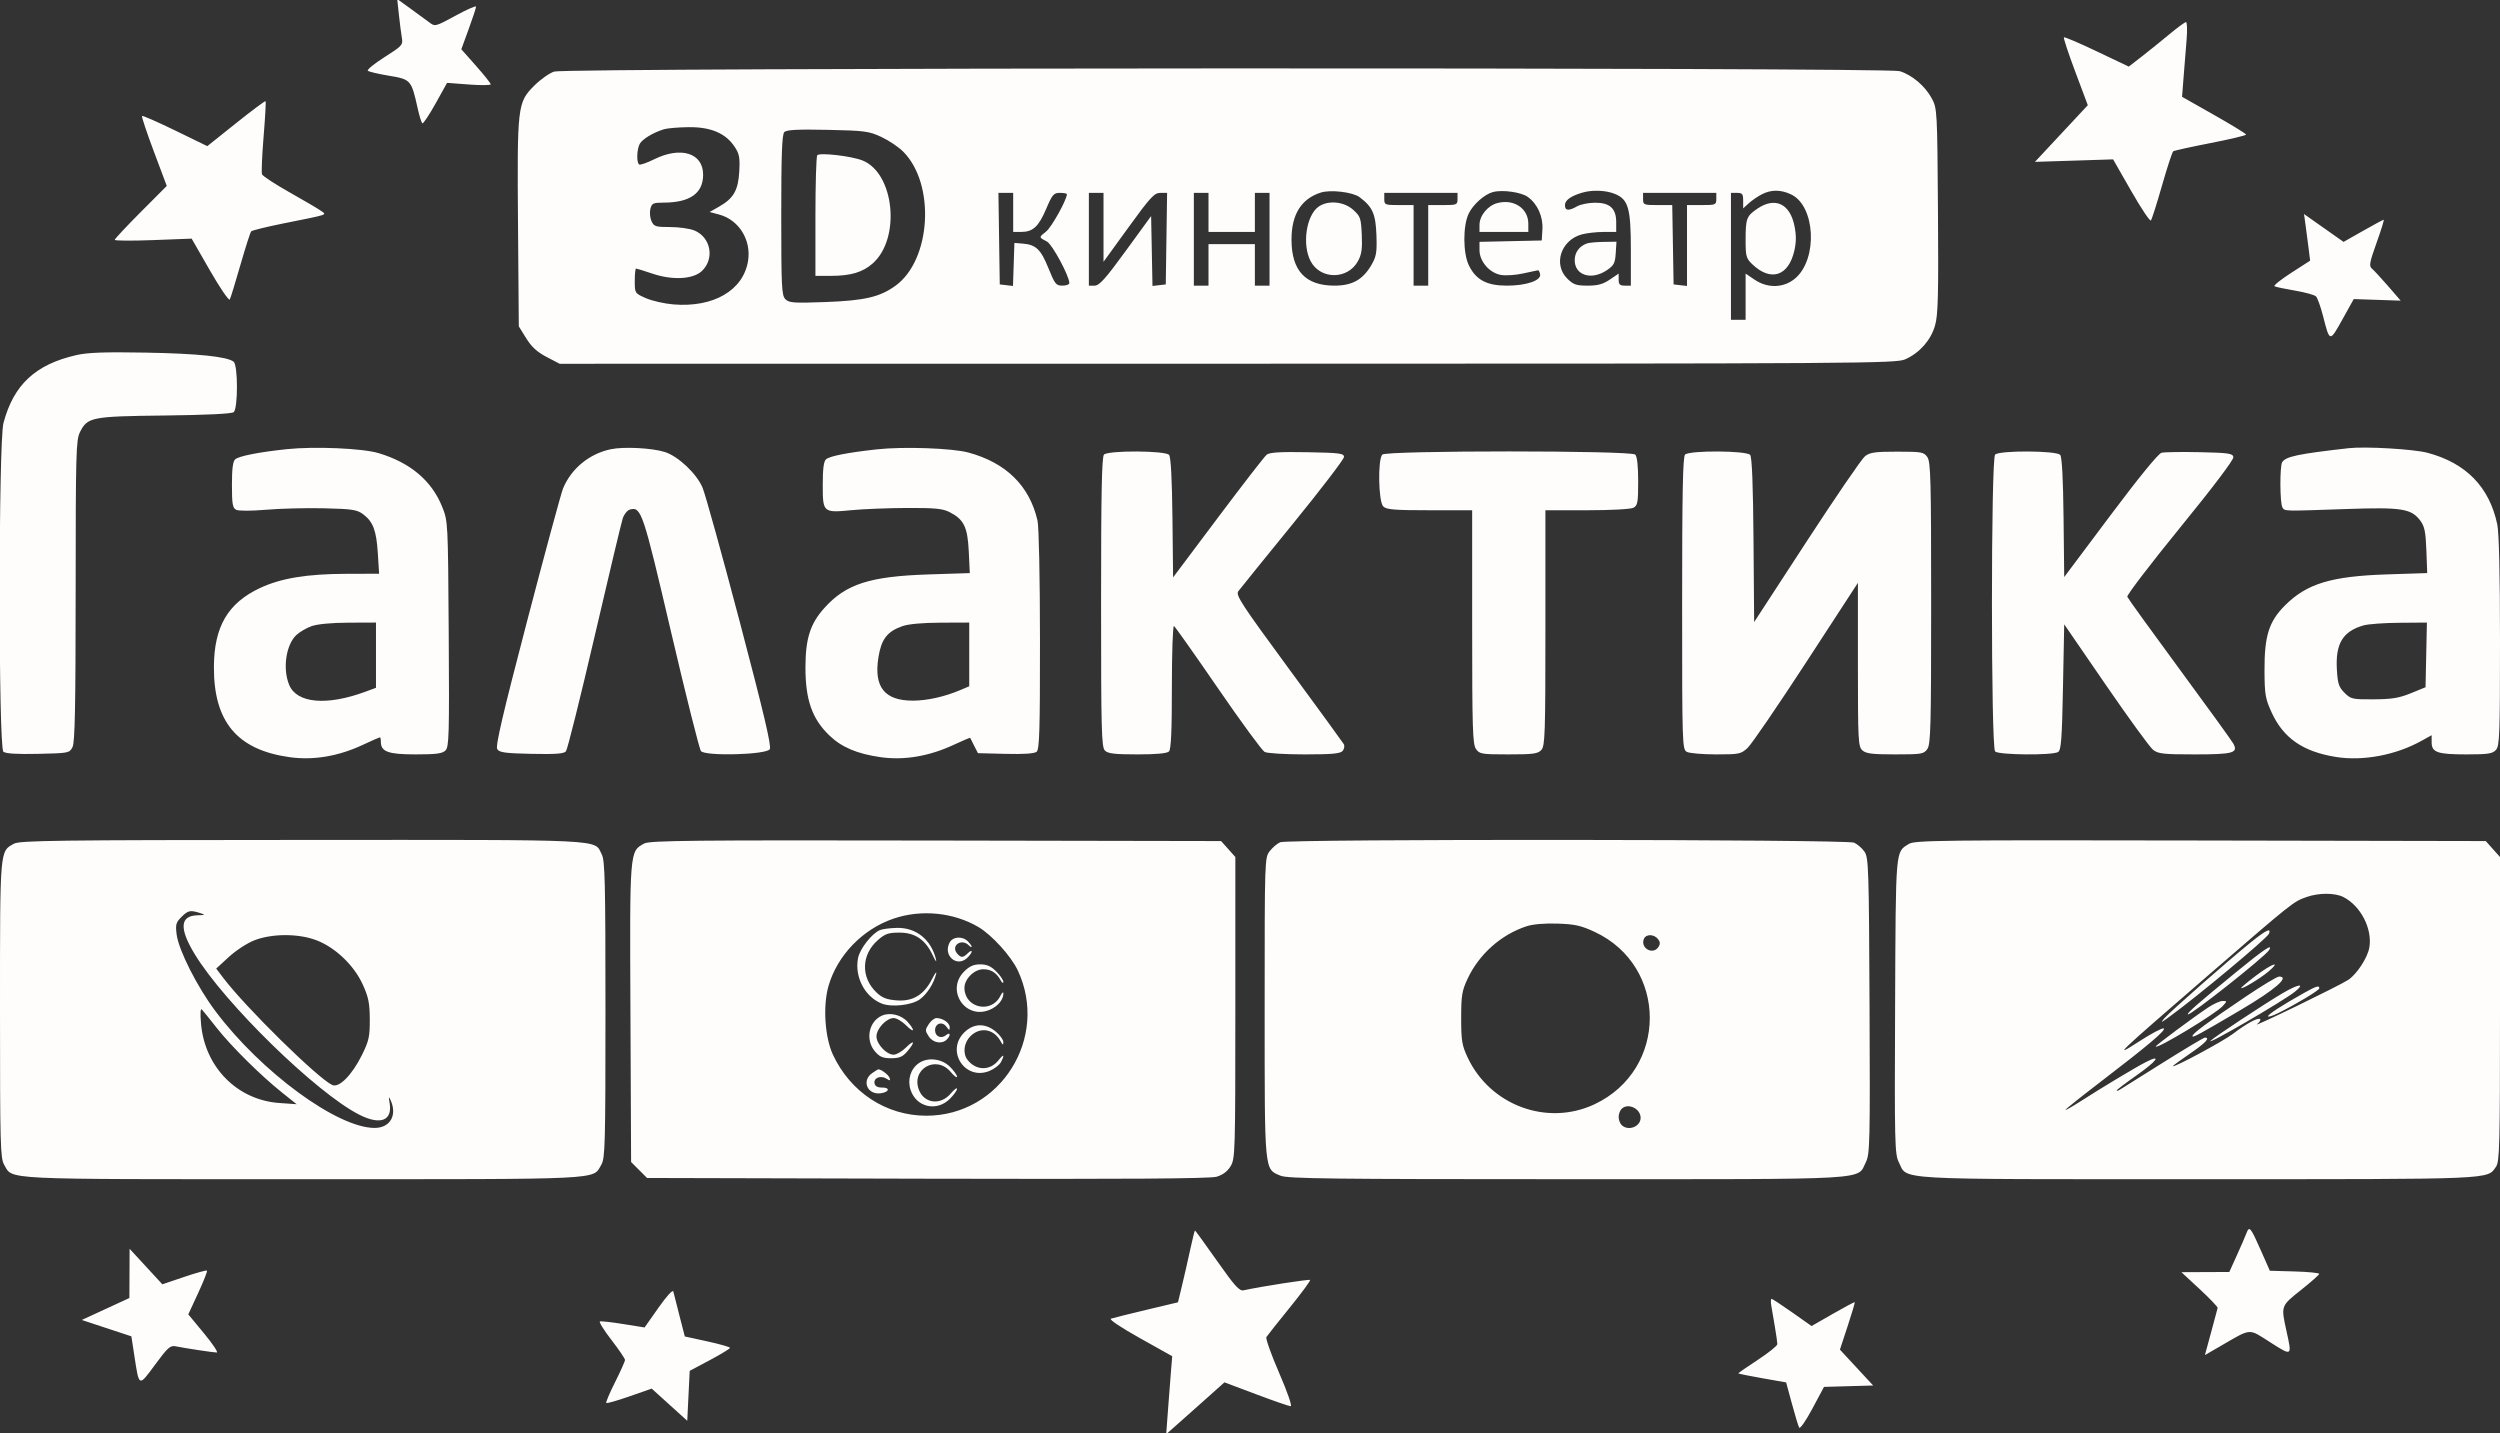 <svg xmlns="http://www.w3.org/2000/svg" width="1024" height="587" viewBox="0 0 1024 587" version="1.1"><rect x="0" y="0" width="1024" height="587" fill="#333333" stroke="none"/><path d="M 163.389 6.054 C 163.769 9.599, 164.319 13.864, 164.610 15.531 C 165.111 18.396, 164.721 18.828, 157.495 23.405 C 153.289 26.069, 150.220 28.580, 150.674 28.986 C 151.128 29.391, 155.041 30.308, 159.369 31.023 C 168.260 32.493, 168.517 32.784, 171.059 44.296 C 171.763 47.483, 172.638 50.276, 173.005 50.503 C 173.371 50.729, 175.797 47.095, 178.397 42.426 L 183.124 33.937 192.062 34.612 C 196.978 34.983, 201 34.945, 201 34.527 C 201 34.110, 198.290 30.711, 194.977 26.975 L 188.955 20.181 191.977 11.899 C 193.640 7.344, 195 3.217, 195 2.728 C 195 2.238, 191.229 3.894, 186.619 6.407 C 178.372 10.902, 178.200 10.946, 175.869 9.186 C 174.566 8.202, 171.069 5.644, 168.099 3.502 L 162.697 -0.393 163.389 6.054 M 888.500 14.100 C 885.200 16.844, 880.126 20.932, 877.225 23.186 L 871.949 27.283 858.889 21.061 C 851.705 17.638, 845.623 15.043, 845.373 15.293 C 845.123 15.544, 847.224 21.900, 850.042 29.418 L 855.165 43.088 844.341 54.694 L 833.517 66.299 849.525 65.788 L 865.533 65.278 872.916 78.189 C 876.977 85.290, 880.616 90.740, 881.003 90.300 C 881.390 89.860, 883.440 83.425, 885.558 76 C 887.676 68.575, 889.751 62.258, 890.168 61.963 C 890.586 61.668, 897.469 60.151, 905.464 58.592 C 913.459 57.034, 919.998 55.475, 919.997 55.129 C 919.995 54.783, 914.093 51.160, 906.882 47.078 L 893.772 39.656 894.400 31.578 C 894.746 27.135, 895.300 20.238, 895.632 16.250 C 895.964 12.262, 895.845 9.025, 895.367 9.056 C 894.890 9.087, 891.800 11.356, 888.500 14.100 M 227 29.314 C 225.075 29.924, 221.410 32.509, 218.856 35.058 C 211.952 41.949, 211.800 43.247, 212.178 92.080 L 212.500 133.661 215.515 138.536 C 217.710 142.084, 219.987 144.172, 223.880 146.206 L 229.228 149 502.864 148.978 C 765.711 148.957, 776.658 148.884, 780.500 147.129 C 786.357 144.454, 790.844 139.343, 792.580 133.371 C 793.834 129.060, 794.035 121.257, 793.792 86.351 C 793.506 45.305, 793.457 44.420, 791.279 40.347 C 788.552 35.247, 783.148 30.661, 778.078 29.141 C 772.714 27.535, 232.080 27.703, 227 29.314 M 96.666 50.472 L 84.916 59.861 71.763 53.459 C 64.529 49.938, 58.411 47.256, 58.168 47.499 C 57.925 47.742, 60.107 54.289, 63.018 62.048 L 68.311 76.156 57.655 86.844 C 51.795 92.723, 47 97.851, 47 98.240 C 47 98.628, 54.087 98.675, 62.750 98.344 L 78.500 97.741 86 110.799 C 90.125 117.980, 93.781 123.326, 94.124 122.678 C 94.467 122.030, 96.427 115.650, 98.480 108.500 C 100.533 101.350, 102.517 95.170, 102.890 94.766 C 103.263 94.362, 109.178 92.905, 116.034 91.527 C 135.092 87.698, 133.865 88.106, 131.499 86.372 C 130.399 85.567, 124.624 82.166, 118.665 78.815 C 112.706 75.464, 107.600 72.122, 107.319 71.388 C 107.037 70.655, 107.331 63.698, 107.971 55.928 C 108.611 48.159, 108.973 41.640, 108.775 41.442 C 108.578 41.244, 103.129 45.308, 96.666 50.472 M 271.994 52.934 C 267.531 54.292, 263.084 56.974, 262.030 58.945 C 260.805 61.233, 260.663 66.674, 261.810 67.382 C 262.255 67.658, 265.014 66.698, 267.941 65.249 C 278.890 59.830, 288 62.687, 288 71.539 C 288 79.189, 282.627 82.982, 271.769 82.994 C 267.523 82.999, 266.972 83.264, 266.392 85.574 C 266.037 86.989, 266.244 89.239, 266.852 90.574 C 267.858 92.783, 268.544 93, 274.511 93 C 278.115 93, 282.595 93.640, 284.466 94.421 C 291.195 97.233, 292.788 106.032, 287.471 111.027 C 283.864 114.415, 275.467 114.861, 267.282 112.099 C 263.861 110.944, 260.824 110, 260.532 110 C 260.239 110, 260 112.275, 260 115.056 C 260 120.092, 260.018 120.120, 264.532 122.117 C 267.024 123.220, 272.087 124.375, 275.782 124.684 C 292.226 126.061, 304.476 118.933, 306.406 106.864 C 307.775 98.304, 302.654 90.061, 294.624 87.899 L 290.663 86.832 294.488 84.666 C 300.471 81.277, 302.382 77.957, 302.806 70.218 C 303.120 64.467, 302.836 62.996, 300.828 60 C 297.179 54.552, 291.079 51.983, 282.038 52.086 C 277.892 52.133, 273.372 52.515, 271.994 52.934 M 321.250 54.119 C 320.302 55.091, 320 63.295, 320 88.129 C 320 117.605, 320.169 121.026, 321.701 122.558 C 323.199 124.056, 325.136 124.195, 337.951 123.724 C 354.149 123.128, 360.378 121.682, 366.808 117.024 C 381.446 106.420, 383.207 75.361, 369.923 62.077 C 368.047 60.201, 364.034 57.511, 361.006 56.099 C 355.926 53.731, 354.223 53.505, 339 53.185 C 326.531 52.923, 322.195 53.152, 321.250 54.119 M 334.750 63.569 C 334.337 63.989, 334 75.283, 334 88.667 L 334 113 340.250 112.994 C 348.442 112.987, 353.297 111.556, 357.424 107.933 C 369.033 97.740, 366.403 70.979, 353.276 65.727 C 348.781 63.929, 335.873 62.425, 334.750 63.569 M 540.914 78.897 C 532.960 81.487, 529 87.871, 529 98.104 C 529 110.886, 534.691 116.995, 546.602 116.998 C 553.898 117, 558.243 114.558, 561.771 108.470 C 563.750 105.055, 564.032 103.356, 563.786 96.323 C 563.482 87.628, 562.195 84.728, 556.879 80.759 C 554.063 78.657, 544.926 77.591, 540.914 78.897 M 611.500 78.666 C 608.006 79.605, 603.340 83.764, 601.552 87.531 C 599.165 92.561, 599.223 103.751, 601.662 108.725 C 604.560 114.636, 608.993 117, 617.180 117 C 625.190 117, 631.321 114.906, 630.827 112.340 C 630.647 111.406, 630.275 110.665, 630 110.693 C 629.725 110.722, 626.965 111.312, 623.866 112.005 C 620.768 112.699, 616.632 112.966, 614.677 112.599 C 610.024 111.726, 606 107.020, 606 102.453 L 606 99.060 618.750 98.780 L 631.500 98.500 631.773 94 C 632.092 88.742, 629.790 83.587, 625.824 80.681 C 623.138 78.713, 615.384 77.622, 611.500 78.666 M 647.942 78.948 C 643.301 80.356, 641 82.043, 641 84.035 C 641 86.340, 642.532 86.482, 646 84.500 C 647.375 83.714, 650.638 83.055, 653.250 83.035 C 659.381 82.990, 662 85.373, 662 91 L 662 95 656.750 95.006 C 653.862 95.009, 649.841 95.472, 647.814 96.035 C 639.341 98.388, 636.115 108.269, 641.923 114.077 C 644.437 116.591, 645.607 117, 650.284 117 C 654.417 117, 656.594 116.408, 659.360 114.530 L 663 112.060 663 114.530 C 663 116.498, 663.508 117, 665.500 117 L 668 117 668 102.468 C 668 85.348, 666.988 81.729, 661.568 79.464 C 657.823 77.899, 652.111 77.683, 647.942 78.948 M 721.500 79.662 C 719.850 80.531, 717.487 82.167, 716.250 83.296 L 714 85.349 714 82.174 C 714 79.455, 713.642 79, 711.500 79 L 709 79 709 105 L 709 131 712 131 L 715 131 715 121.530 L 715 112.060 718.640 114.530 C 724.104 118.239, 730.809 117.985, 735.468 113.894 C 744.660 105.823, 743.518 84.321, 733.649 79.638 C 729.357 77.601, 725.394 77.609, 721.500 79.662 M 409.228 97.750 L 409.500 116.500 412.210 116.813 L 414.920 117.125 415.210 108.313 L 415.500 99.500 418.979 99.785 C 424.328 100.223, 426.349 102.172, 429.456 109.890 C 432.062 116.363, 432.572 117, 435.159 117 C 436.722 117, 438 116.521, 438 115.934 C 438 113.083, 430.992 100.069, 428.858 98.958 C 425.438 97.176, 425.442 97.226, 428.496 94.825 C 430.731 93.067, 437 81.786, 437 79.522 C 437 79.235, 435.718 79, 434.150 79 C 431.591 79, 431.017 79.667, 428.524 85.531 C 425.417 92.842, 423.082 95, 418.277 95 L 415 95 415 87 L 415 79 411.978 79 L 408.956 79 409.228 97.750 M 446 98 L 446 117 448.375 117 C 450.278 117, 452.810 114.171, 461.125 102.750 L 471.500 88.500 471.778 102.814 L 472.056 117.127 474.778 116.814 L 477.500 116.500 477.772 97.750 L 478.044 79 475.253 79 C 472.813 79, 471.175 80.777, 462.231 93.118 L 452 107.237 452 93.118 L 452 79 449 79 L 446 79 446 98 M 489 98 L 489 117 492 117 L 495 117 495 108.500 L 495 100 504.500 100 L 514 100 514 108.500 L 514 117 517 117 L 520 117 520 98 L 520 79 517 79 L 514 79 514 87 L 514 95 504.500 95 L 495 95 495 87 L 495 79 492 79 L 489 79 489 98 M 567 81.500 C 567 83.889, 567.267 84, 573 84 L 579 84 579 100.500 L 579 117 582 117 L 585 117 585 100.500 L 585 84 591 84 C 596.733 84, 597 83.889, 597 81.500 L 597 79 582 79 L 567 79 567 81.500 M 673 81.500 C 673 83.888, 673.268 84, 678.975 84 L 684.950 84 685.225 100.250 L 685.500 116.500 688.250 116.816 L 691 117.133 691 100.566 L 691 84 697 84 C 702.733 84, 703 83.889, 703 81.500 L 703 79 688 79 L 673 79 673 81.500 M 613.313 83.176 C 609.358 84.229, 606 88.343, 606 92.135 L 606 95 616 95 L 626 95 626 91.611 C 626 85.351, 620.037 81.387, 613.313 83.176 M 540.117 84.631 C 535.018 88.202, 533.260 100.259, 536.853 107.016 C 540.881 114.591, 552.020 114.582, 556.191 107 C 557.715 104.229, 558.047 101.969, 557.783 96.146 C 557.474 89.304, 557.225 88.590, 554.210 85.896 C 550.423 82.512, 543.969 81.933, 540.117 84.631 M 719.858 85.450 C 715.360 88.507, 715 89.466, 715 98.395 C 715 104.981, 715.245 105.860, 717.750 108.249 C 725.354 115.503, 732.622 113.112, 734.982 102.579 C 735.778 99.026, 735.776 96.236, 734.972 92.366 C 733.106 83.378, 727.012 80.589, 719.858 85.450 M 944.339 92.084 C 944.679 94.513, 945.242 98.810, 945.591 101.634 L 946.227 106.768 938.494 111.751 C 934.241 114.492, 931.152 116.966, 931.630 117.249 C 932.109 117.532, 935.875 118.333, 940 119.029 C 944.125 119.725, 948.005 120.791, 948.621 121.397 C 949.238 122.004, 950.547 125.650, 951.531 129.500 C 954.272 140.229, 954.231 140.222, 959.419 130.898 L 964.093 122.500 973.708 122.822 L 983.323 123.145 978.187 117.216 C 975.362 113.955, 972.385 110.734, 971.570 110.058 C 970.281 108.988, 970.523 107.617, 973.455 99.415 C 975.306 94.237, 976.620 90, 976.375 90 C 976.131 90, 972.329 92.044, 967.927 94.542 L 959.923 99.083 951.823 93.375 L 943.723 87.667 944.339 92.084 M 650 99.709 C 646.834 100.874, 645 103.400, 645 106.598 C 645 112.777, 651.837 114.926, 658.102 110.717 C 661.051 108.735, 661.540 107.811, 661.805 103.717 L 662.110 99 656.805 99.079 C 653.887 99.122, 650.825 99.406, 650 99.709 M 31.317 145.440 C 14.504 149.266, 5.601 157.550, 1.420 173.256 C -0.643 181.005, -0.671 306.198, 1.389 307.908 C 2.321 308.682, 7.004 308.969, 15.612 308.781 C 28.171 308.506, 28.471 308.447, 29.707 306 C 30.684 304.068, 30.974 289.526, 30.987 242 C 31.002 185.470, 31.144 180.217, 32.752 177.001 C 35.826 170.849, 37.426 170.535, 67.471 170.189 C 84.562 169.992, 94.911 169.489, 95.721 168.816 C 97.502 167.338, 97.498 149.658, 95.716 148.179 C 93.169 146.065, 81.097 144.815, 59.500 144.427 C 42.987 144.131, 35.958 144.383, 31.317 145.440 M 117.397 183.988 C 106.122 185.180, 97.972 186.779, 96.363 188.114 C 95.390 188.921, 95 191.921, 95 198.587 C 95 206.482, 95.271 208.066, 96.750 208.811 C 97.761 209.320, 102.931 209.312, 109 208.791 C 114.775 208.295, 125.431 208.027, 132.681 208.195 C 144.198 208.461, 146.217 208.764, 148.681 210.590 C 152.806 213.648, 154.175 217.263, 154.760 226.635 L 155.282 235 141.891 235.035 C 125.776 235.077, 115.106 236.826, 106.554 240.828 C 93.385 246.990, 87.726 256.605, 87.620 273 C 87.473 295.578, 97.097 307.124, 118.571 310.131 C 128.392 311.506, 138.588 309.785, 148.725 305.041 C 152.300 303.369, 155.399 302, 155.612 302 C 155.826 302, 156 302.830, 156 303.845 C 156 307.911, 159.013 309, 170.257 309 C 178.688 309, 181.188 308.669, 182.475 307.382 C 183.927 305.930, 184.062 301.047, 183.796 259.632 C 183.501 213.607, 183.494 213.486, 181.104 207.551 C 176.793 196.848, 168.015 189.462, 155 185.584 C 148.379 183.612, 128.812 182.781, 117.397 183.988 M 250.147 184.012 C 241.370 185.865, 234.013 191.912, 230.630 200.054 C 229.843 201.949, 223.221 226.381, 215.915 254.346 C 205.854 292.855, 202.884 305.593, 203.673 306.846 C 204.539 308.221, 206.906 308.547, 217.711 308.778 C 227.602 308.990, 230.973 308.737, 231.817 307.721 C 232.426 306.986, 237.677 285.936, 243.485 260.943 C 249.294 235.949, 254.505 214.085, 255.066 212.355 C 255.627 210.626, 256.968 208.980, 258.046 208.698 C 262.655 207.493, 263.362 209.601, 274.870 258.858 C 280.955 284.905, 286.465 306.855, 287.113 307.636 C 288.926 309.821, 313.873 309.155, 315.303 306.884 C 316.061 305.681, 312.928 292.383, 303.054 254.884 C 295.757 227.173, 288.873 202.349, 287.757 199.721 C 285.335 194.014, 277.842 186.925, 272.369 185.162 C 267.162 183.485, 255.502 182.881, 250.147 184.012 M 359 184.071 C 347.084 185.395, 339.956 186.792, 338.363 188.114 C 337.390 188.921, 337 191.921, 337 198.587 C 337 210.003, 337.112 210.100, 349 208.949 C 353.675 208.496, 363.800 208.098, 371.500 208.064 C 382.940 208.014, 386.127 208.323, 388.929 209.752 C 394.808 212.749, 396.330 215.862, 396.808 225.864 L 397.232 234.738 380.366 235.284 C 356.245 236.065, 346.496 239.205, 337.652 249.042 C 331.892 255.448, 329.946 261.522, 329.914 273.190 C 329.878 286.572, 332.595 294.378, 339.665 301.201 C 344.716 306.075, 351.090 308.779, 360.747 310.144 C 370.387 311.508, 380.648 309.757, 390.762 305.024 C 394.357 303.342, 397.344 302.086, 397.399 302.233 C 397.455 302.380, 398.191 303.850, 399.036 305.500 L 400.572 308.500 411.893 308.784 C 419.383 308.971, 423.685 308.676, 424.607 307.911 C 425.760 306.954, 425.996 299.077, 425.976 262.128 C 425.961 236.333, 425.533 215.689, 424.961 213.209 C 421.683 198.996, 412.149 189.594, 396.744 185.382 C 390.034 183.547, 369.975 182.850, 359 184.071 M 962 183.578 C 941.201 185.941, 936.269 186.980, 934.786 189.313 C 933.748 190.944, 933.830 206.183, 934.885 207.848 C 935.887 209.429, 934.828 209.403, 961 208.498 C 983.845 207.708, 987.688 208.318, 991.404 213.321 C 993.100 215.604, 993.565 217.915, 993.842 225.439 L 994.184 234.735 977.842 235.267 C 954.812 236.016, 944.886 239.033, 935.894 248.016 C 929.369 254.534, 927.489 260.495, 927.541 274.500 C 927.578 284.415, 927.864 286.118, 930.433 291.762 C 935.233 302.306, 943.274 307.882, 956.811 310.055 C 967.846 311.826, 981.249 309.309, 991.750 303.494 L 996 301.141 996 304.035 C 996 308.183, 998.349 309, 1010.279 309 C 1019.095 309, 1020.944 308.720, 1022.345 307.171 C 1023.831 305.530, 1024 300.977, 1024 262.720 C 1024 235.186, 1023.605 218.223, 1022.884 214.799 C 1019.655 199.468, 1010.081 189.646, 994.280 185.458 C 988.591 183.950, 968.846 182.800, 962 183.578 M 452.200 186.200 C 451.294 187.106, 451 201.895, 451 246.629 C 451 299.139, 451.178 306.035, 452.571 307.429 C 453.821 308.678, 456.542 309, 465.871 309 C 473.660 309, 478.003 308.597, 478.800 307.800 C 479.670 306.930, 480 299.631, 480 281.241 C 480 267.258, 480.387 256.121, 480.864 256.416 C 481.339 256.709, 489.464 268.208, 498.919 281.969 C 508.375 295.730, 516.957 307.442, 517.990 307.995 C 519.023 308.548, 526.368 309, 534.312 309 C 545.737 309, 549.008 308.696, 549.964 307.544 C 550.628 306.743, 550.832 305.505, 550.416 304.794 C 550 304.082, 539.817 290.104, 527.787 273.731 C 508.441 247.402, 506.063 243.757, 507.207 242.183 C 507.918 241.205, 517.950 228.803, 529.500 214.624 C 541.050 200.444, 550.500 188.091, 550.500 187.172 C 550.500 185.696, 548.740 185.468, 535.475 185.225 C 524.452 185.024, 520.024 185.290, 518.850 186.225 C 517.971 186.926, 508.982 198.525, 498.875 212 L 480.500 236.500 480.232 212.081 C 480.057 196.115, 479.581 187.201, 478.859 186.331 C 477.378 184.546, 453.969 184.431, 452.200 186.200 M 566.200 186.200 C 564.292 188.108, 564.595 205.453, 566.571 207.429 C 567.880 208.737, 571.061 209, 585.571 209 L 603 209 603 256.777 C 603 298.401, 603.200 304.841, 604.557 306.777 C 606.016 308.860, 606.854 309, 617.902 309 C 628.052 309, 629.920 308.746, 631.345 307.171 C 632.837 305.523, 633 300.592, 633 257.171 L 633 209 650.066 209 C 659.917 209, 667.949 208.562, 669.066 207.965 C 670.775 207.050, 671 205.796, 671 197.165 C 671 190.903, 670.569 186.969, 669.800 186.200 C 668.070 184.470, 567.930 184.470, 566.200 186.200 M 690.200 186.200 C 689.293 187.107, 689 202.014, 689 247.165 C 689 305.229, 689.055 306.959, 690.934 307.965 C 691.998 308.534, 697.391 309, 702.918 309 C 712.505 309, 713.103 308.873, 715.897 306.250 C 717.508 304.738, 728.315 288.925, 739.913 271.112 L 761 238.723 761 272.207 C 761 303.375, 761.126 305.804, 762.829 307.345 C 764.309 308.685, 766.868 309, 776.272 309 C 787.141 309, 787.987 308.857, 789.443 306.777 C 790.808 304.828, 791 297.473, 791 247 C 791 196.527, 790.808 189.172, 789.443 187.223 C 787.998 185.159, 787.114 185, 777.078 185 C 767.991 185, 765.890 185.301, 763.885 186.889 C 762.573 187.927, 751.825 203.632, 740 221.789 L 718.500 254.800 718.237 221.236 C 718.058 198.499, 717.615 187.241, 716.864 186.336 C 715.379 184.546, 691.973 184.427, 690.200 186.200 M 817.200 186.200 C 815.467 187.933, 815.467 306.067, 817.200 307.800 C 818.659 309.259, 840.740 309.449, 843 308.022 C 844.248 307.235, 844.584 302.754, 845 281.396 L 845.500 255.717 862.500 280.472 C 871.850 294.088, 880.573 306.076, 881.885 307.114 C 883.976 308.768, 886.074 309, 898.935 309 C 914.668 309, 916.824 308.408, 914.806 304.638 C 914.201 303.507, 904.279 289.775, 892.757 274.123 C 881.235 258.470, 871.597 245.113, 871.338 244.439 C 871.080 243.766, 880.828 230.999, 893 216.068 C 906.521 199.482, 915.004 188.255, 914.803 187.210 C 914.517 185.715, 912.781 185.464, 900.988 185.212 C 893.569 185.054, 886.544 185.161, 885.375 185.450 C 884.058 185.775, 876.064 195.566, 864.375 211.169 L 845.500 236.362 845.232 212.011 C 845.057 196.096, 844.581 187.200, 843.859 186.331 C 842.378 184.546, 818.969 184.431, 817.200 186.200 M 127.655 256.459 C 125.541 257.213, 122.727 258.847, 121.404 260.090 C 117.112 264.122, 115.701 273.955, 118.464 280.568 C 121.611 288.099, 133.859 289.168, 149.750 283.298 L 154 281.728 154 268.364 L 154 255 142.750 255.044 C 135.868 255.071, 130.007 255.620, 127.655 256.459 M 369.583 256.483 C 363.403 258.685, 361.027 261.755, 359.829 269.084 C 357.817 281.390, 362.265 287.009, 374 286.987 C 379.748 286.976, 386.887 285.382, 393.250 282.689 L 397 281.102 397 268.051 L 397 255 385.250 255.044 C 377.841 255.072, 372.053 255.603, 369.583 256.483 M 968.120 256.153 C 959.622 258.596, 956.582 263.593, 957.177 274.135 C 957.510 280.028, 957.962 281.416, 960.307 283.761 C 962.908 286.360, 963.518 286.497, 972.274 286.447 C 979.684 286.404, 982.681 285.911, 987.500 283.943 L 993.500 281.492 993.779 268.246 L 994.058 255 982.779 255.090 C 976.576 255.140, 969.979 255.618, 968.120 256.153 M 5.763 345.565 C -0.124 348.759, -0 347.300, 0 413.546 C 0 468.913, 0.148 474.443, 1.706 477.080 C 5.395 483.324, -1.301 483, 124 483 C 249.301 483, 242.605 483.324, 246.294 477.080 C 247.852 474.443, 248 468.913, 248 413.546 C 248 361.294, 247.790 352.495, 246.483 349.967 C 243.215 343.647, 250.433 343.996, 123.800 344.040 C 23.765 344.075, 8.138 344.277, 5.763 345.565 M 263.881 345.496 C 257.859 348.785, 257.928 347.931, 258.227 414.930 L 258.500 475.962 261.769 479.231 L 265.038 482.500 379.769 482.799 C 461.262 483.011, 495.600 482.778, 498.298 481.994 C 500.815 481.263, 502.753 479.814, 504.044 477.696 C 505.920 474.619, 505.993 472.192, 505.996 412.766 L 506 351.032 503.082 347.766 L 500.164 344.500 383.332 344.283 C 283.626 344.098, 266.116 344.276, 263.881 345.496 M 524.388 344.980 C 523.227 345.449, 521.314 347.057, 520.138 348.552 C 518.007 351.261, 518 351.461, 518 412.685 C 518 480.840, 517.803 478.766, 524.534 481.579 C 527.406 482.779, 545.641 483, 641.718 482.998 C 768.924 482.997, 760.494 483.478, 764.265 476 C 765.902 472.753, 766.010 468.135, 765.765 412 C 765.520 356.105, 765.366 351.302, 763.736 348.904 C 762.766 347.476, 760.832 345.789, 759.439 345.154 C 756.395 343.767, 527.809 343.598, 524.388 344.980 M 781.904 345.658 C 776.307 349.147, 776.521 346.641, 776.235 412 C 775.990 468.135, 776.098 472.753, 777.735 476 C 781.506 483.478, 773.076 482.997, 900.282 482.998 C 1022.853 483, 1018.662 483.176, 1022.369 477.883 C 1023.835 475.791, 1024 469.236, 1024 413.293 L 1024 351.032 1021.082 347.766 L 1018.164 344.500 901.332 344.270 C 795.168 344.060, 784.263 344.187, 781.904 345.658 M 944.759 367.423 C 939.290 369.375, 939.309 369.359, 904.500 399.476 C 866.404 432.436, 864.943 433.835, 876.271 426.515 C 881.094 423.398, 885.564 421.021, 886.204 421.235 C 887.575 421.692, 880.047 428.072, 860.340 443.157 C 852.453 449.194, 846 454.342, 846 454.597 C 846 454.853, 848.587 453.400, 851.750 451.370 C 861.141 445.342, 874.735 437.176, 879.010 434.995 C 885.659 431.603, 883.492 434.610, 875 440.561 C 870.600 443.644, 867 446.381, 867 446.642 C 867 446.904, 867.563 446.773, 868.250 446.351 C 868.938 445.930, 876.876 440.953, 885.891 435.292 C 894.907 429.632, 902.669 425, 903.141 425 C 905.440 425, 903.363 427.223, 897 431.570 C 893.150 434.201, 890 436.503, 890 436.686 C 890 437.594, 910.624 426.510, 914.643 423.443 C 920.176 419.219, 924.967 416.633, 925.770 417.437 C 926.091 417.758, 925.487 418.701, 924.427 419.532 C 922.359 421.154, 957.978 403.859, 961.770 401.400 C 965.331 399.090, 969.773 392.301, 970.487 388.075 C 971.778 380.438, 966.993 371.116, 959.901 367.449 C 956.443 365.661, 949.729 365.649, 944.759 367.423 M 74.330 375.580 C 72.054 377.856, 71.822 378.709, 72.362 382.830 C 73.206 389.278, 80.842 404.338, 88.288 414.237 C 107.037 439.166, 138.182 462, 153.434 462 C 159.855 462, 162.826 456.742, 159.932 450.500 C 159.221 448.965, 159.136 449.243, 159.569 451.691 C 160.864 459.020, 155.866 460.993, 147.169 456.585 C 129.663 447.715, 92.033 411.004, 79.766 390.832 C 73.341 380.264, 73.699 375.097, 80.872 374.900 C 84.154 374.810, 84.262 374.724, 82 374 C 77.918 372.693, 77.035 372.874, 74.330 375.580 M 365.973 376.277 C 353.345 380.582, 343.014 391.265, 339.376 403.779 C 337.006 411.931, 337.825 424.820, 341.168 432 C 348.344 447.411, 363.018 457, 379.424 457 C 409.738 457, 429.836 425.030, 416.866 397.439 C 414.123 391.603, 406.200 382.892, 400.721 379.687 C 390.482 373.698, 377.324 372.407, 365.973 376.277 M 625.286 379.393 C 614.892 382.783, 605.854 390.812, 601.160 400.825 C 598.809 405.841, 598.500 407.720, 598.500 417 C 598.500 426.255, 598.812 428.166, 601.135 433.120 C 610.360 452.793, 633.742 461.427, 653.111 452.312 C 683.251 438.128, 683.314 395.805, 653.218 381.721 C 647.662 379.121, 645.097 378.545, 638.017 378.306 C 632.736 378.128, 627.899 378.541, 625.286 379.393 M 360.445 380.959 C 357.132 382.301, 352.153 388.669, 351.438 392.479 C 350.004 400.124, 354.158 408.166, 361.007 411.003 C 365.074 412.687, 373.485 411.774, 376.824 409.285 C 379.740 407.112, 382.425 402.931, 383.429 399 C 383.780 397.625, 383.040 398.521, 381.784 400.991 C 378.464 407.519, 373.866 410.288, 367.228 409.755 C 363.127 409.426, 361.289 408.693, 358.956 406.457 C 352.527 400.299, 352.784 391.031, 359.547 385.093 C 362.552 382.454, 363.861 382, 368.458 382 C 374.868 382, 379.109 384.930, 382.124 391.442 C 383.158 393.674, 383.730 394.375, 383.397 393 C 381.442 384.941, 375.368 379.967, 367.602 380.063 C 364.796 380.098, 361.575 380.501, 360.445 380.959 M 922.110 385.833 C 913.206 392.979, 888.808 414.407, 886.500 417.108 C 884.806 419.090, 885.113 419.002, 888.500 416.532 C 900.414 407.845, 928.686 384.260, 929.393 382.418 C 930.355 379.911, 928.273 380.887, 922.110 385.833 M 104.239 385.126 C 101.346 386.238, 96.634 389.304, 93.768 391.939 L 88.557 396.731 91.508 400.615 C 100.713 412.731, 130.172 441.680, 136.082 444.416 C 138.884 445.714, 144.238 440.286, 148.309 432.021 C 151.110 426.334, 151.495 424.562, 151.463 417.521 C 151.432 410.870, 150.936 408.426, 148.558 403.209 C 144.959 395.314, 137.238 387.981, 129.459 385.071 C 122.133 382.330, 111.455 382.353, 104.239 385.126 M 673.309 384.636 C 671.836 388.475, 677.149 391.296, 679.333 387.834 C 680.096 386.625, 680.023 385.733, 679.070 384.584 C 677.359 382.523, 674.109 382.552, 673.309 384.636 M 388.950 386.093 C 386.178 391.272, 391.787 396.312, 396.040 392.464 C 397.118 391.488, 398 390.278, 398 389.774 C 398 389.270, 397.293 389.564, 396.429 390.429 C 394.472 392.385, 393.579 392.402, 392.011 390.513 C 389.361 387.320, 393.830 384.230, 396.800 387.200 C 397.460 387.860, 398 388.117, 398 387.771 C 398 387.426, 397.293 386.436, 396.429 385.571 C 394.184 383.326, 390.285 383.598, 388.950 386.093 M 915.841 398.250 C 900.481 410.816, 895.682 415.015, 896.149 415.482 C 896.926 416.259, 927.706 391.903, 929.389 389.180 C 931.207 386.237, 927.455 388.749, 915.841 398.250 M 394.923 397.923 C 387.266 405.580, 395.364 417.800, 405.334 413.634 C 408.750 412.207, 411.015 409.474, 410.985 406.816 C 410.977 406.092, 410.401 406.625, 409.706 408 C 406.005 415.317, 395.125 412.873, 395.032 404.705 C 394.990 401.025, 399.029 397, 402.763 397 C 405.905 397, 408.172 398.441, 409.845 401.500 C 410.447 402.600, 410.953 402.903, 410.970 402.173 C 410.986 401.443, 409.685 399.531, 408.077 397.923 C 405.913 395.759, 404.205 395, 401.500 395 C 398.795 395, 397.087 395.759, 394.923 397.923 M 924.099 399.585 C 920.745 402.106, 918 404.385, 918 404.649 C 918 405.492, 925.937 400.701, 929.276 397.842 C 934.545 393.331, 930.695 394.626, 924.099 399.585 M 919.761 408.273 C 904.085 418.849, 898.088 423.287, 898.039 424.345 C 897.999 425.221, 900.514 423.862, 917.691 413.732 C 931.974 405.308, 938.090 400, 933.511 400 C 932.692 400, 926.504 403.723, 919.761 408.273 M 934.942 406.824 C 927.905 410.947, 907.105 424.668, 905.500 426.245 C 902.805 428.894, 935.286 410.020, 940.004 406.196 C 944.451 402.590, 941.553 402.950, 934.942 406.824 M 943.500 406.842 C 934.550 411.864, 929 415.469, 929 416.263 C 929 416.691, 930.913 416.086, 933.250 414.919 C 940.917 411.092, 950 405.600, 950 404.792 C 950 403.497, 948.768 403.886, 943.500 406.842 M 904.482 412.648 C 898.434 416.669, 883 428.145, 883 428.621 C 883 430.073, 907.535 415.276, 910.427 412.080 C 912.272 410.042, 912.271 410, 910.387 410 C 909.330 410, 906.672 411.191, 904.482 412.648 M 82.343 419.348 C 83.902 437.145, 97.180 450.577, 114.412 451.789 L 121.500 452.287 115.500 447.493 C 106.805 440.545, 94.633 428.491, 88.748 421 C 85.939 417.425, 83.214 414.050, 82.692 413.500 C 82.092 412.867, 81.963 415.013, 82.343 419.348 M 361.357 415.954 C 355.855 418.271, 354.314 425.928, 358.394 430.672 C 360.307 432.896, 361.633 433.455, 365 433.455 C 368.367 433.455, 369.693 432.896, 371.606 430.672 C 374.982 426.747, 374.590 425.564, 371.077 429.077 C 369.469 430.685, 367.199 432, 366.031 432 C 363.097 432, 359 427.630, 359 424.500 C 359 421.370, 363.097 417, 366.031 417 C 367.199 417, 369.469 418.315, 371.077 419.923 C 374.505 423.351, 375.030 422.283, 371.750 418.555 C 369.257 415.722, 364.647 414.568, 361.357 415.954 M 380.408 419.500 C 378.891 421.816, 378.891 422.184, 380.408 424.500 C 382.163 427.179, 385.784 427.816, 387.800 425.800 C 389.528 424.072, 389.282 422.521, 387.513 423.989 C 385.511 425.651, 383 424.544, 383 422 C 383 419.147, 385.951 418.212, 387.645 420.529 C 388.827 422.145, 389 422.170, 389 420.726 C 389 418.965, 386.147 417, 383.589 417 C 382.740 417, 381.309 418.125, 380.408 419.500 M 394.923 422.923 C 387.266 430.580, 395.364 442.800, 405.334 438.634 C 407.262 437.828, 409.325 436.261, 409.920 435.150 C 411.632 431.951, 411.179 431.502, 409.016 434.253 C 405.539 438.673, 399.745 438.597, 396.282 434.087 C 394.264 431.458, 394.792 427.117, 397.455 424.455 C 401.441 420.469, 407.053 421.395, 409.845 426.500 C 410.736 428.128, 410.945 428.191, 410.970 426.839 C 410.986 425.925, 409.615 424.013, 407.923 422.589 C 403.619 418.967, 398.754 419.092, 394.923 422.923 M 376.360 435.460 C 372.963 437.839, 371.601 442.262, 372.980 446.438 C 375.330 453.560, 383.701 455.453, 389.077 450.077 C 390.685 448.469, 392 446.635, 392 446 C 392 445.366, 390.835 446.231, 389.411 447.923 C 385.369 452.727, 378.781 452.087, 376.504 446.671 C 372.877 438.045, 383.355 431.880, 389.411 439.077 C 390.835 440.769, 392 441.634, 392 441 C 392 440.365, 390.685 438.531, 389.077 436.923 C 385.752 433.598, 379.968 432.933, 376.360 435.460 M 357.223 439.557 C 352.835 442.630, 355.225 448.457, 360.612 447.822 C 364.226 447.396, 364.797 445.408, 361.291 445.460 C 359.463 445.487, 358.438 444.918, 358.204 443.747 C 357.753 441.501, 360.713 440.340, 363.095 441.828 C 364.598 442.766, 364.822 442.699, 364.345 441.458 C 363.858 440.188, 360.975 438, 359.788 438 C 359.599 438, 358.445 438.701, 357.223 439.557 M 664.200 454.200 C 663.540 454.860, 663 456.345, 663 457.500 C 663 458.655, 663.540 460.140, 664.200 460.800 C 666.857 463.457, 672 461.527, 672 457.871 C 672 454.048, 666.800 451.600, 664.200 454.200 M 920.130 505.159 C 919.620 506.499, 917.836 510.612, 916.164 514.298 L 913.125 521 903.313 521.044 L 893.500 521.087 901 528.034 C 905.125 531.854, 908.430 535.322, 908.344 535.740 C 908.258 536.158, 907.050 540.672, 905.658 545.772 L 903.128 555.044 909.314 551.469 C 922.471 543.866, 920.745 544.003, 929.923 549.830 C 938.969 555.573, 938.846 555.664, 936.500 545 C 934.265 534.839, 934.226 534.948, 942.447 528.416 C 946.543 525.162, 949.918 522.178, 949.947 521.785 C 949.976 521.392, 945.438 520.942, 939.863 520.785 L 929.726 520.500 926.113 512.316 C 921.806 502.561, 921.333 501.994, 920.130 505.159 M 487.531 511.750 C 486.613 516.013, 485.106 522.634, 484.181 526.464 L 482.500 533.428 469.500 536.524 C 462.350 538.226, 455.842 539.849, 455.037 540.130 C 454.178 540.431, 459.055 543.707, 466.857 548.071 L 480.140 555.500 479.606 562 C 479.312 565.575, 478.758 572.760, 478.376 577.967 L 477.680 587.435 482.730 582.967 C 485.508 580.510, 490.875 575.734, 494.657 572.353 L 501.534 566.207 514.517 571.094 C 521.658 573.782, 528.029 575.985, 528.676 575.990 C 529.343 575.996, 527.296 570.104, 523.945 562.373 C 520.696 554.879, 518.340 548.258, 518.710 547.661 C 519.079 547.063, 523.363 541.663, 528.231 535.661 C 533.098 529.658, 536.869 524.535, 536.610 524.276 C 536.218 523.884, 516.565 526.938, 509.397 528.505 C 507.654 528.886, 505.792 526.829, 498.507 516.482 C 493.674 509.617, 489.603 504, 489.460 504 C 489.318 504, 488.450 507.488, 487.531 511.750 M 53.044 521.582 L 53 531.663 43.250 536.162 L 33.500 540.660 43.656 544.012 L 53.812 547.364 55.050 555.432 C 57.013 568.225, 56.785 568.129, 63.500 559 C 68.711 551.916, 69.740 550.998, 71.966 551.449 C 75.975 552.260, 87.371 553.984, 88.779 553.992 C 89.482 553.997, 87.147 550.482, 83.590 546.183 L 77.123 538.366 81.168 529.623 C 83.393 524.814, 85.017 520.684, 84.778 520.445 C 84.539 520.206, 80.329 521.370, 75.422 523.032 L 66.500 526.054 59.794 518.777 L 53.087 511.500 53.044 521.582 M 269.733 535.613 L 264.025 543.727 255.343 542.337 C 250.568 541.572, 246.246 541.085, 245.740 541.253 C 245.234 541.422, 247.335 544.816, 250.410 548.795 C 253.484 552.774, 256 556.483, 256 557.037 C 256 557.591, 254.172 561.681, 251.937 566.126 C 249.702 570.570, 248.077 574.411, 248.326 574.660 C 248.575 574.908, 252.863 573.686, 257.855 571.943 L 266.932 568.773 274.216 575.361 L 281.500 581.949 282 571.724 L 282.500 561.500 290.750 557.108 C 295.288 554.692, 299 552.431, 299 552.084 C 299 551.737, 294.837 550.545, 289.750 549.436 L 280.500 547.418 278.324 538.959 C 277.128 534.307, 275.990 529.825, 275.795 529 C 275.585 528.109, 273.125 530.792, 269.733 535.613 M 725.514 534.750 C 725.769 536.263, 726.433 540.170, 726.989 543.434 C 727.545 546.697, 728 549.903, 728 550.558 C 728 551.212, 724.400 554.111, 720 557 C 715.600 559.889, 712 562.374, 712 562.522 C 712 562.671, 716.411 563.567, 721.802 564.514 L 731.604 566.236 733.943 574.868 C 735.230 579.616, 736.569 584.052, 736.918 584.726 C 737.282 585.430, 739.586 582.146, 742.330 577.010 L 747.108 568.069 757.176 567.784 L 767.245 567.500 760.437 560.151 L 753.629 552.802 756.789 543.209 C 758.527 537.933, 759.840 533.507, 759.708 533.374 C 759.575 533.242, 755.541 535.387, 750.742 538.142 L 742.018 543.151 734.107 537.575 C 729.756 534.509, 725.938 532, 725.623 532 C 725.308 532, 725.259 533.237, 725.514 534.750" stroke="none" fill="#fffcfc" fill-rule="evenodd"/><path d="" stroke="none" fill="#fcfcfc" fill-rule="evenodd"/></svg>